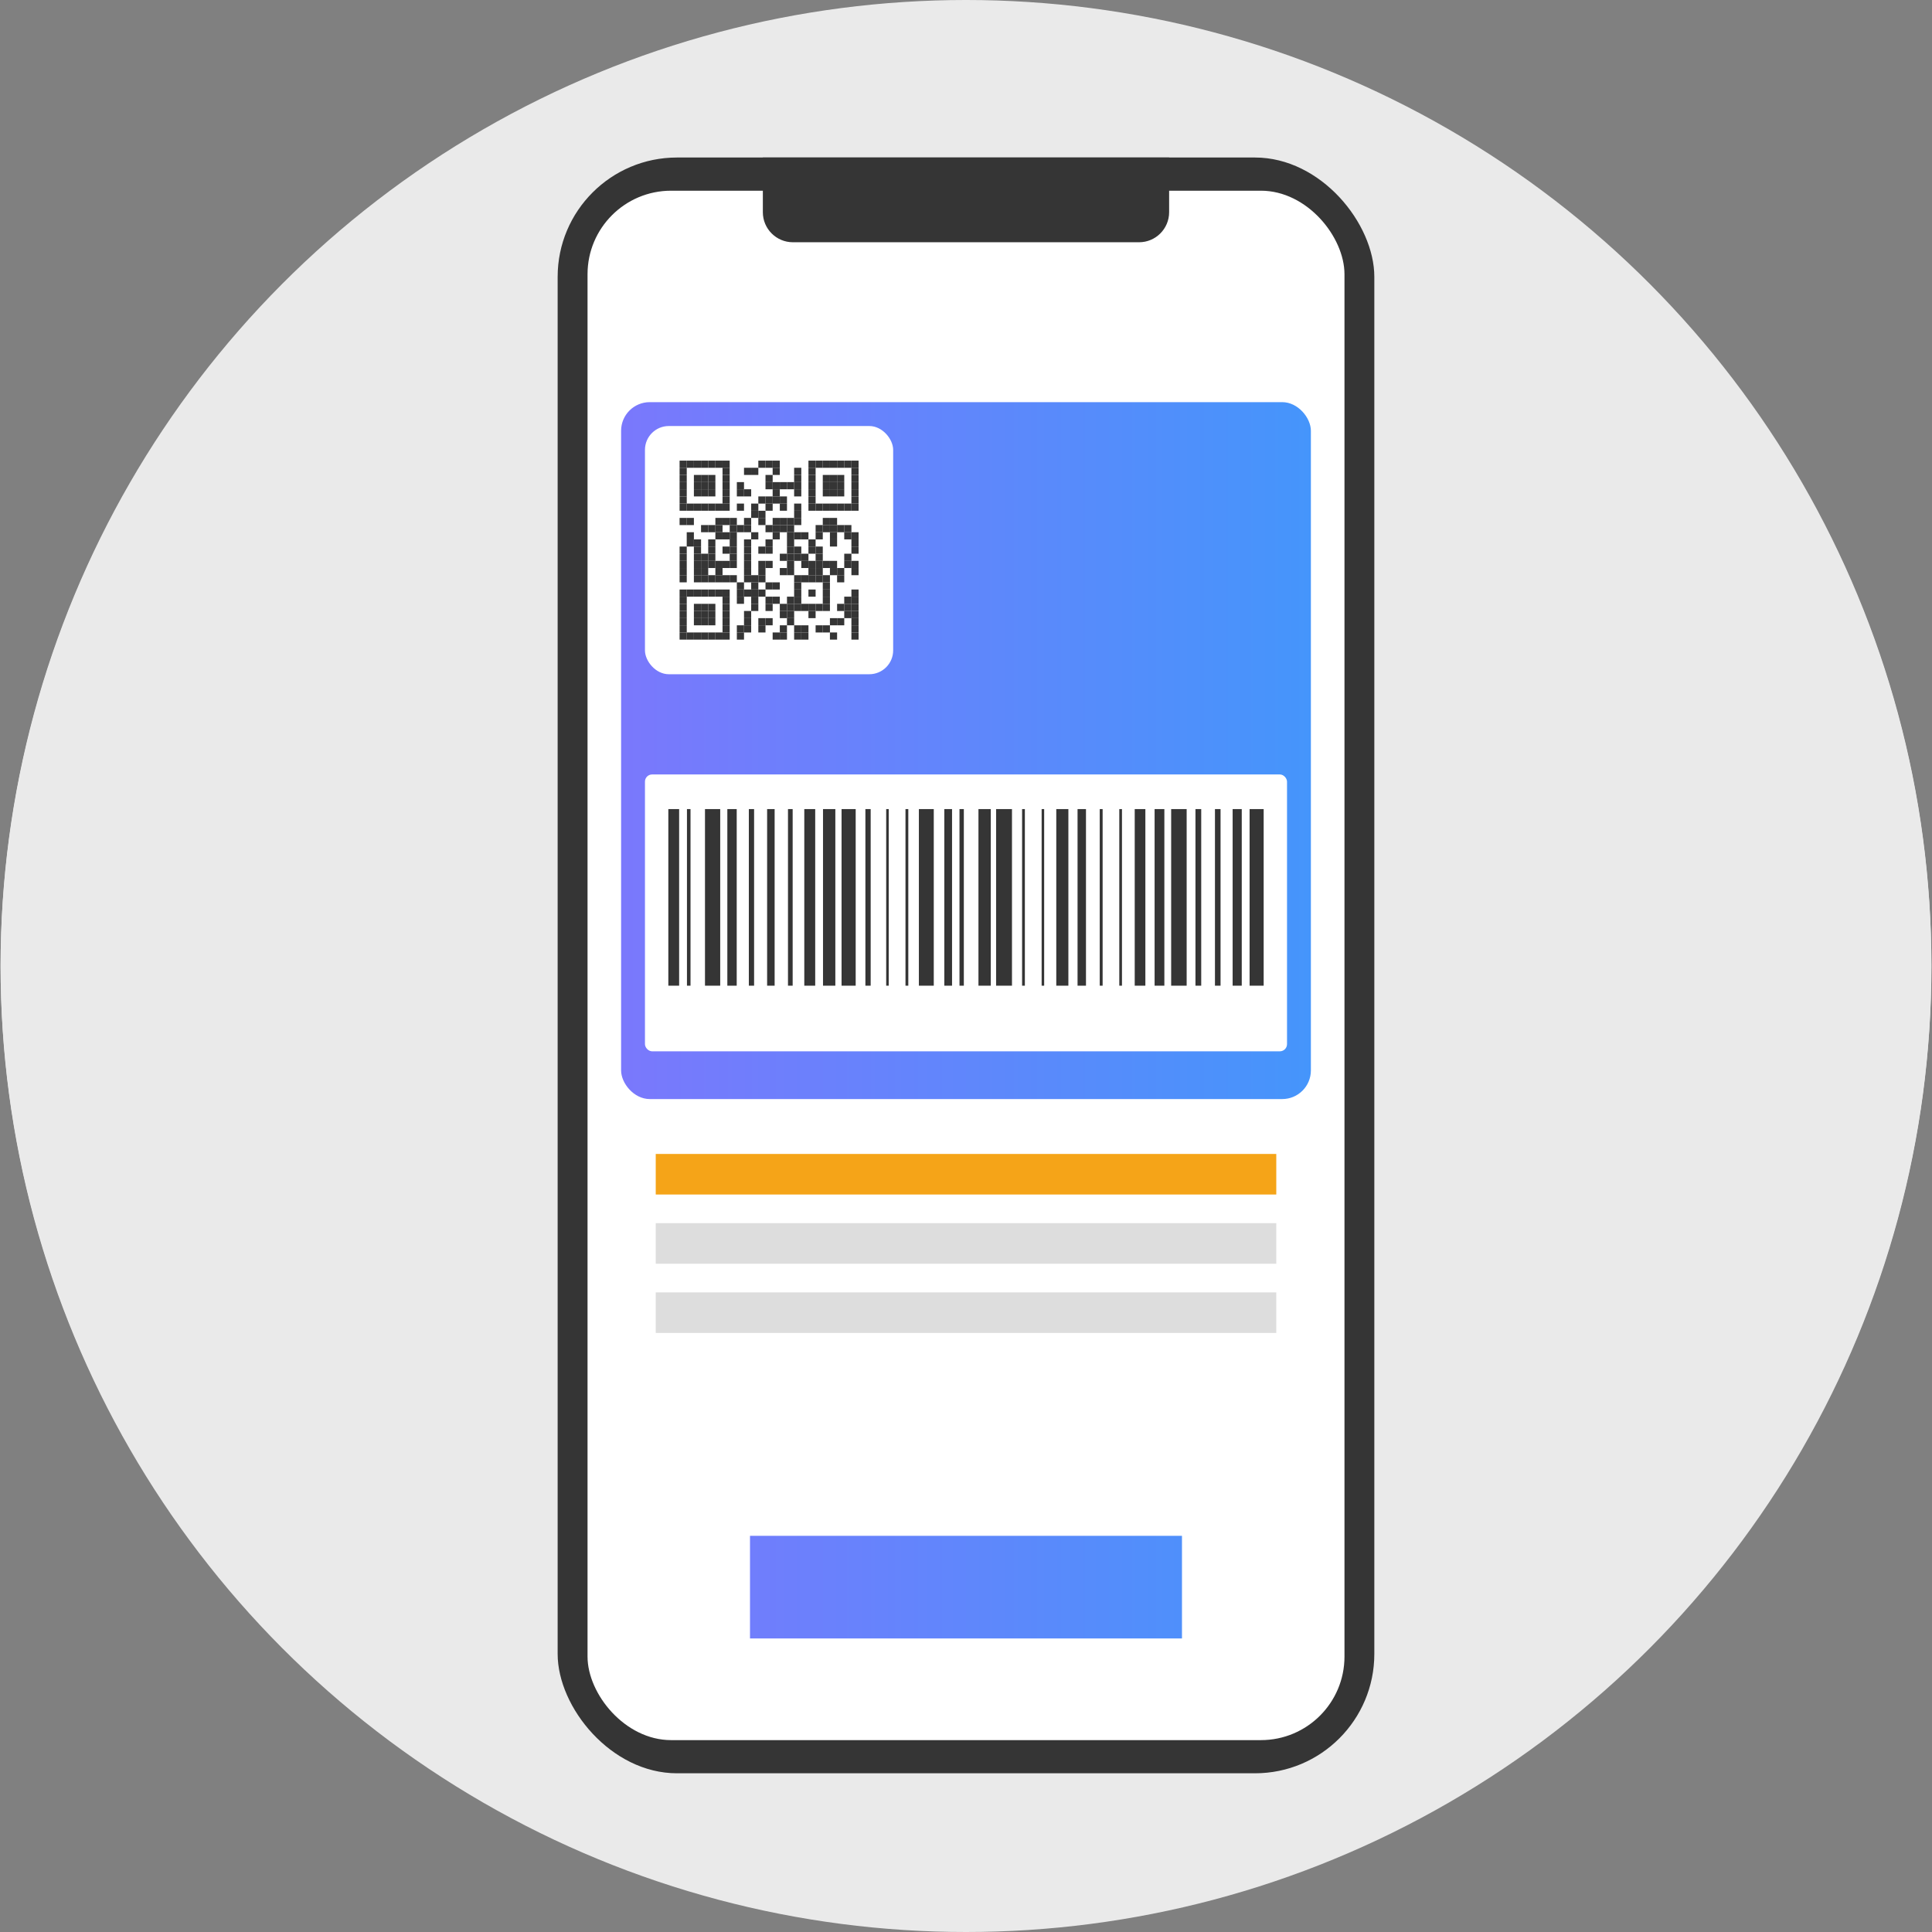<?xml version="1.0" encoding="UTF-8"?>
<svg id="_レイヤー_1" data-name="レイヤー 1" xmlns="http://www.w3.org/2000/svg" xmlns:xlink="http://www.w3.org/1999/xlink" viewBox="0 0 1000 1000">
  <rect x="0" y="0" width="1000" height="1000" fill="#808080" stroke="none"/>
  <defs>
    <style>
      .cls-1 {
        fill: #f5a418;
      }

      .cls-1, .cls-2, .cls-3, ._繧_繝_繝輔ぅ繝け繧_繧_繧_繝_, .cls-4, .cls-5 {
        stroke-width: 0px;
      }

      .cls-2 {
        fill: #eaeaea;
      }

      .cls-3 {
        fill: #ddd;
      }

      ._繧_繝_繝輔ぅ繝け繧_繧_繧_繝_ {
        fill: url(#_名称未設定グラデーション_6);
      }

      .cls-4 {
        fill: #353535;
      }

      .cls-5 {
        fill: #fff;
      }
    </style>
    <linearGradient id="_名称未設定グラデーション_6" data-name="名称未設定グラデーション 6" x1="321.48" y1="388.51" x2="678.52" y2="388.51" gradientUnits="userSpaceOnUse">
      <stop offset="0" stop-color="#7a78fc"/>
      <stop offset="1" stop-color="#4595fb"/>
    </linearGradient>
  </defs>
  <circle class="cls-2" cx="500" cy="499.69" r="499.69"/>
  <circle class="cls-2" cx="500" cy="500.31" r="499.69"/>
  <g>
    <rect class="cls-4" x="288.64" y="81.53" width="422.71" height="836.32" rx="61.77" ry="61.77"/>
    <rect class="cls-5" x="304.11" y="98.71" width="391.79" height="801.97" rx="43.24" ry="43.24"/>
    <path class="cls-4" d="M394.86,81.53h210.28v28.31c0,8.58-6.97,15.55-15.55,15.55h-179.19c-8.58,0-15.55-6.97-15.55-15.55v-28.31h0Z"/>
  </g>
  <rect class="_繧_繝_繝輔ぅ繝け繧_繧_繧_繝_" x="321.48" y="208.15" width="357.03" height="360.72" rx="14.82" ry="14.82"/>
  <g>
    <rect class="_繧_繝_繝輔ぅ繝け繧_繧_繧_繝_" x="388.2" y="794.94" width="223.59" height="53.12"/>
    <rect class="cls-1" x="339.41" y="597.28" width="321.19" height="21"/>
    <rect class="cls-3" x="339.41" y="633.11" width="321.19" height="21"/>
    <rect class="cls-3" x="339.41" y="668.93" width="321.19" height="21"/>
  </g>
  <g>
    <rect class="cls-5" x="333.83" y="400.86" width="332.33" height="143.3" rx="3.71" ry="3.71"/>
    <g>
      <rect class="cls-4" x="345.93" y="418.78" width="5.59" height="91.41"/>
      <rect class="cls-4" x="355.57" y="418.78" width="1.84" height="91.41"/>
      <rect class="cls-4" x="364.9" y="418.78" width="7.88" height="91.41"/>
      <rect class="cls-4" x="376.47" y="418.78" width="4.85" height="91.41"/>
      <rect class="cls-4" x="387.6" y="418.78" width="2.72" height="91.41"/>
      <rect class="cls-4" x="397.06" y="418.78" width="3.89" height="91.41"/>
      <rect class="cls-4" x="407.86" y="418.78" width="2.42" height="91.41"/>
      <rect class="cls-4" x="416.3" y="418.78" width="5.65" height="91.41"/>
      <rect class="cls-4" x="425.99" y="418.78" width="6.38" height="91.41"/>
      <rect class="cls-4" x="435.59" y="418.78" width="7.31" height="91.41"/>
      <rect class="cls-4" x="447.93" y="418.78" width="2.73" height="91.41"/>
      <rect class="cls-4" x="458.69" y="418.78" width="1.31" height="91.41"/>
      <rect class="cls-4" x="468.68" y="418.78" width="1.46" height="91.41"/>
      <rect class="cls-4" x="475.61" y="418.78" width="7.71" height="91.41"/>
      <rect class="cls-4" x="488.77" y="418.78" width="4.01" height="91.41"/>
      <rect class="cls-4" x="496.63" y="418.78" width="2.25" height="91.41"/>
      <rect class="cls-4" x="506.45" y="418.78" width="6.38" height="91.41"/>
      <rect class="cls-4" x="515.58" y="418.78" width="8.22" height="91.41"/>
      <rect class="cls-4" x="529.03" y="418.78" width="1.44" height="91.41"/>
      <rect class="cls-4" x="539.15" y="418.78" width="1.31" height="91.41"/>
      <rect class="cls-4" x="546.73" y="418.78" width="6.26" height="91.41"/>
      <rect class="cls-4" x="557.74" y="418.78" width="4.36" height="91.41"/>
      <rect class="cls-4" x="569.22" y="418.78" width="1.5" height="91.41"/>
      <rect class="cls-4" x="579.34" y="418.78" width="1.39" height="91.41"/>
      <rect class="cls-4" x="587.33" y="418.78" width="5.51" height="91.41"/>
      <rect class="cls-4" x="597.62" y="418.78" width="5.05" height="91.41"/>
      <rect class="cls-4" x="606.19" y="418.78" width="8.02" height="91.41"/>
      <rect class="cls-4" x="618.77" y="418.78" width="2.98" height="91.41"/>
      <rect class="cls-4" x="628.86" y="418.78" width="2.9" height="91.41"/>
      <rect class="cls-4" x="638.01" y="418.78" width="4.72" height="91.41"/>
      <rect class="cls-4" x="646.79" y="418.78" width="7.28" height="91.41"/>
    </g>
  </g>
  <g>
    <rect class="cls-5" x="333.83" y="220.51" width="128.47" height="128.47" rx="12.35" ry="12.35"/>
    <g>
      <rect class="cls-4" x="351.75" y="238.42" width="3.71" height="3.71"/>
      <rect class="cls-4" x="355.45" y="238.42" width="3.71" height="3.71"/>
      <rect class="cls-4" x="359.16" y="238.42" width="3.71" height="3.71"/>
      <rect class="cls-4" x="362.86" y="238.42" width="3.71" height="3.71"/>
      <rect class="cls-4" x="366.57" y="238.42" width="3.71" height="3.71"/>
      <rect class="cls-4" x="370.28" y="238.42" width="3.71" height="3.71"/>
      <rect class="cls-4" x="373.98" y="238.42" width="3.71" height="3.71"/>
      <rect class="cls-4" x="392.51" y="238.42" width="3.71" height="3.71"/>
      <rect class="cls-4" x="396.22" y="238.42" width="3.71" height="3.71"/>
      <rect class="cls-4" x="399.92" y="238.42" width="3.71" height="3.71"/>
      <rect class="cls-4" x="418.45" y="238.42" width="3.71" height="3.71"/>
      <rect class="cls-4" x="422.16" y="238.42" width="3.71" height="3.71"/>
      <rect class="cls-4" x="425.87" y="238.42" width="3.71" height="3.71"/>
      <rect class="cls-4" x="429.57" y="238.42" width="3.71" height="3.71"/>
      <rect class="cls-4" x="433.28" y="238.42" width="3.71" height="3.71"/>
      <rect class="cls-4" x="436.98" y="238.42" width="3.71" height="3.71"/>
      <rect class="cls-4" x="440.69" y="238.42" width="3.71" height="3.71"/>
      <rect class="cls-4" x="351.75" y="242.12" width="3.71" height="3.71"/>
      <rect class="cls-4" x="373.98" y="242.12" width="3.71" height="3.71"/>
      <rect class="cls-4" x="385.1" y="242.12" width="3.71" height="3.71"/>
      <rect class="cls-4" x="388.81" y="242.12" width="3.71" height="3.71"/>
      <rect class="cls-4" x="399.92" y="242.12" width="3.71" height="3.71"/>
      <rect class="cls-4" x="411.04" y="242.12" width="3.71" height="3.71"/>
      <rect class="cls-4" x="418.45" y="242.12" width="3.71" height="3.71"/>
      <rect class="cls-4" x="440.69" y="242.12" width="3.71" height="3.71"/>
      <rect class="cls-4" x="351.75" y="245.83" width="3.71" height="3.71"/>
      <rect class="cls-4" x="359.16" y="245.83" width="3.71" height="3.71"/>
      <rect class="cls-4" x="362.86" y="245.83" width="3.71" height="3.71"/>
      <rect class="cls-4" x="366.57" y="245.83" width="3.71" height="3.71"/>
      <rect class="cls-4" x="373.98" y="245.83" width="3.71" height="3.71"/>
      <rect class="cls-4" x="396.22" y="245.83" width="3.71" height="3.71"/>
      <rect class="cls-4" x="411.04" y="245.83" width="3.71" height="3.71"/>
      <rect class="cls-4" x="418.45" y="245.83" width="3.71" height="3.71"/>
      <rect class="cls-4" x="425.87" y="245.83" width="3.71" height="3.71"/>
      <rect class="cls-4" x="429.57" y="245.83" width="3.71" height="3.71"/>
      <rect class="cls-4" x="433.28" y="245.83" width="3.71" height="3.71"/>
      <rect class="cls-4" x="440.69" y="245.83" width="3.71" height="3.71"/>
      <rect class="cls-4" x="351.75" y="249.54" width="3.71" height="3.71"/>
      <rect class="cls-4" x="359.16" y="249.54" width="3.71" height="3.71"/>
      <rect class="cls-4" x="362.86" y="249.54" width="3.71" height="3.71"/>
      <rect class="cls-4" x="366.57" y="249.54" width="3.71" height="3.71"/>
      <rect class="cls-4" x="373.98" y="249.54" width="3.71" height="3.71"/>
      <rect class="cls-4" x="381.39" y="249.54" width="3.71" height="3.71"/>
      <rect class="cls-4" x="396.22" y="249.54" width="3.71" height="3.71"/>
      <rect class="cls-4" x="399.92" y="249.54" width="3.71" height="3.71"/>
      <rect class="cls-4" x="403.63" y="249.54" width="3.71" height="3.71"/>
      <rect class="cls-4" x="407.34" y="249.54" width="3.71" height="3.71"/>
      <rect class="cls-4" x="411.04" y="249.54" width="3.71" height="3.71"/>
      <rect class="cls-4" x="418.45" y="249.54" width="3.71" height="3.71"/>
      <rect class="cls-4" x="425.87" y="249.54" width="3.71" height="3.71"/>
      <rect class="cls-4" x="429.57" y="249.54" width="3.71" height="3.71"/>
      <rect class="cls-4" x="433.28" y="249.54" width="3.71" height="3.71"/>
      <rect class="cls-4" x="440.69" y="249.54" width="3.71" height="3.71"/>
      <rect class="cls-4" x="351.75" y="253.24" width="3.71" height="3.71"/>
      <rect class="cls-4" x="359.16" y="253.24" width="3.71" height="3.71"/>
      <rect class="cls-4" x="362.86" y="253.24" width="3.71" height="3.71"/>
      <rect class="cls-4" x="366.57" y="253.24" width="3.71" height="3.71"/>
      <rect class="cls-4" x="373.98" y="253.24" width="3.71" height="3.71"/>
      <rect class="cls-4" x="381.39" y="253.24" width="3.71" height="3.71"/>
      <rect class="cls-4" x="385.1" y="253.24" width="3.71" height="3.71"/>
      <rect class="cls-4" x="399.92" y="253.24" width="3.71" height="3.71"/>
      <rect class="cls-4" x="411.04" y="253.24" width="3.71" height="3.71"/>
      <rect class="cls-4" x="418.45" y="253.24" width="3.71" height="3.71"/>
      <rect class="cls-4" x="425.87" y="253.24" width="3.71" height="3.71"/>
      <rect class="cls-4" x="429.57" y="253.24" width="3.71" height="3.71"/>
      <rect class="cls-4" x="433.28" y="253.24" width="3.71" height="3.71"/>
      <rect class="cls-4" x="440.69" y="253.24" width="3.71" height="3.71"/>
      <rect class="cls-4" x="351.75" y="256.95" width="3.71" height="3.71"/>
      <rect class="cls-4" x="373.98" y="256.95" width="3.71" height="3.71"/>
      <rect class="cls-4" x="392.51" y="256.95" width="3.71" height="3.71"/>
      <rect class="cls-4" x="396.22" y="256.95" width="3.71" height="3.71"/>
      <rect class="cls-4" x="399.92" y="256.95" width="3.71" height="3.71"/>
      <rect class="cls-4" x="403.63" y="256.95" width="3.71" height="3.71"/>
      <rect class="cls-4" x="418.45" y="256.95" width="3.71" height="3.71"/>
      <rect class="cls-4" x="440.69" y="256.95" width="3.71" height="3.71"/>
      <rect class="cls-4" x="351.75" y="260.65" width="3.71" height="3.71"/>
      <rect class="cls-4" x="355.45" y="260.65" width="3.71" height="3.71"/>
      <rect class="cls-4" x="359.16" y="260.65" width="3.71" height="3.71"/>
      <rect class="cls-4" x="362.86" y="260.65" width="3.71" height="3.71"/>
      <rect class="cls-4" x="366.57" y="260.65" width="3.71" height="3.71"/>
      <rect class="cls-4" x="370.28" y="260.65" width="3.71" height="3.71"/>
      <rect class="cls-4" x="373.98" y="260.65" width="3.71" height="3.71"/>
      <rect class="cls-4" x="381.39" y="260.65" width="3.71" height="3.71"/>
      <rect class="cls-4" x="388.81" y="260.65" width="3.71" height="3.71"/>
      <rect class="cls-4" x="396.22" y="260.65" width="3.71" height="3.71"/>
      <rect class="cls-4" x="403.63" y="260.65" width="3.71" height="3.71"/>
      <rect class="cls-4" x="411.04" y="260.65" width="3.71" height="3.71"/>
      <rect class="cls-4" x="418.45" y="260.65" width="3.71" height="3.71"/>
      <rect class="cls-4" x="422.16" y="260.65" width="3.71" height="3.71"/>
      <rect class="cls-4" x="425.87" y="260.65" width="3.71" height="3.71"/>
      <rect class="cls-4" x="429.57" y="260.65" width="3.71" height="3.71"/>
      <rect class="cls-4" x="433.28" y="260.65" width="3.71" height="3.71"/>
      <rect class="cls-4" x="436.98" y="260.65" width="3.71" height="3.71"/>
      <rect class="cls-4" x="440.69" y="260.65" width="3.71" height="3.71"/>
      <rect class="cls-4" x="388.81" y="264.36" width="3.71" height="3.71"/>
      <rect class="cls-4" x="392.51" y="264.36" width="3.71" height="3.71"/>
      <rect class="cls-4" x="411.04" y="264.36" width="3.71" height="3.71"/>
      <rect class="cls-4" x="351.75" y="268.07" width="3.71" height="3.71"/>
      <rect class="cls-4" x="355.45" y="268.07" width="3.71" height="3.71"/>
      <rect class="cls-4" x="370.28" y="268.07" width="3.71" height="3.71"/>
      <rect class="cls-4" x="373.98" y="268.07" width="3.71" height="3.71"/>
      <rect class="cls-4" x="377.69" y="268.07" width="3.71" height="3.71"/>
      <rect class="cls-4" x="385.1" y="268.07" width="3.71" height="3.71"/>
      <rect class="cls-4" x="392.51" y="268.07" width="3.71" height="3.71"/>
      <rect class="cls-4" x="399.92" y="268.07" width="3.71" height="3.71"/>
      <rect class="cls-4" x="403.63" y="268.07" width="3.71" height="3.71"/>
      <rect class="cls-4" x="407.34" y="268.07" width="3.71" height="3.71"/>
      <rect class="cls-4" x="411.04" y="268.07" width="3.71" height="3.71"/>
      <rect class="cls-4" x="425.87" y="268.07" width="3.71" height="3.71"/>
      <rect class="cls-4" x="429.57" y="268.07" width="3.71" height="3.71"/>
      <rect class="cls-4" x="362.86" y="271.77" width="3.71" height="3.71"/>
      <rect class="cls-4" x="366.57" y="271.77" width="3.71" height="3.71"/>
      <rect class="cls-4" x="370.28" y="271.77" width="3.71" height="3.71"/>
      <rect class="cls-4" x="377.69" y="271.77" width="3.71" height="3.71"/>
      <rect class="cls-4" x="381.39" y="271.77" width="3.71" height="3.71"/>
      <rect class="cls-4" x="385.1" y="271.77" width="3.71" height="3.71"/>
      <rect class="cls-4" x="396.22" y="271.77" width="3.71" height="3.71"/>
      <rect class="cls-4" x="399.92" y="271.77" width="3.71" height="3.71"/>
      <rect class="cls-4" x="403.63" y="271.77" width="3.71" height="3.71"/>
      <rect class="cls-4" x="407.34" y="271.77" width="3.71" height="3.71"/>
      <rect class="cls-4" x="422.16" y="271.77" width="3.71" height="3.71"/>
      <rect class="cls-4" x="425.87" y="271.77" width="3.71" height="3.71"/>
      <rect class="cls-4" x="429.57" y="271.77" width="3.71" height="3.71"/>
      <rect class="cls-4" x="433.28" y="271.77" width="3.71" height="3.71"/>
      <rect class="cls-4" x="436.98" y="271.77" width="3.71" height="3.71"/>
      <rect class="cls-4" x="355.45" y="275.48" width="3.71" height="3.71"/>
      <rect class="cls-4" x="370.28" y="275.48" width="3.71" height="3.71"/>
      <rect class="cls-4" x="373.98" y="275.48" width="3.71" height="3.71"/>
      <rect class="cls-4" x="377.69" y="275.48" width="3.71" height="3.71"/>
      <rect class="cls-4" x="388.81" y="275.48" width="3.71" height="3.71"/>
      <rect class="cls-4" x="399.92" y="275.48" width="3.71" height="3.71"/>
      <rect class="cls-4" x="407.34" y="275.48" width="3.71" height="3.71"/>
      <rect class="cls-4" x="411.04" y="275.48" width="3.71" height="3.71"/>
      <rect class="cls-4" x="414.75" y="275.48" width="3.71" height="3.71"/>
      <rect class="cls-4" x="422.16" y="275.48" width="3.71" height="3.71"/>
      <rect class="cls-4" x="429.57" y="275.48" width="3.71" height="3.71"/>
      <rect class="cls-4" x="436.98" y="275.48" width="3.71" height="3.71"/>
      <rect class="cls-4" x="440.69" y="275.48" width="3.71" height="3.71"/>
      <rect class="cls-4" x="355.45" y="279.18" width="3.71" height="3.71"/>
      <rect class="cls-4" x="359.16" y="279.18" width="3.71" height="3.71"/>
      <rect class="cls-4" x="366.57" y="279.18" width="3.71" height="3.71"/>
      <rect class="cls-4" x="377.69" y="279.18" width="3.71" height="3.71"/>
      <rect class="cls-4" x="385.1" y="279.18" width="3.71" height="3.71"/>
      <rect class="cls-4" x="396.22" y="279.18" width="3.71" height="3.71"/>
      <rect class="cls-4" x="407.34" y="279.18" width="3.71" height="3.71"/>
      <rect class="cls-4" x="418.45" y="279.18" width="3.71" height="3.71"/>
      <rect class="cls-4" x="429.57" y="279.18" width="3.71" height="3.71"/>
      <rect class="cls-4" x="440.69" y="279.18" width="3.71" height="3.71"/>
      <rect class="cls-4" x="351.75" y="282.89" width="3.71" height="3.71"/>
      <rect class="cls-4" x="359.16" y="282.89" width="3.71" height="3.71"/>
      <rect class="cls-4" x="366.57" y="282.89" width="3.71" height="3.71"/>
      <rect class="cls-4" x="373.98" y="282.89" width="3.71" height="3.71"/>
      <rect class="cls-4" x="377.69" y="282.89" width="3.71" height="3.71"/>
      <rect class="cls-4" x="385.1" y="282.89" width="3.71" height="3.71"/>
      <rect class="cls-4" x="392.51" y="282.89" width="3.71" height="3.71"/>
      <rect class="cls-4" x="396.22" y="282.89" width="3.71" height="3.71"/>
      <rect class="cls-4" x="407.34" y="282.89" width="3.71" height="3.71"/>
      <rect class="cls-4" x="411.04" y="282.89" width="3.71" height="3.71"/>
      <rect class="cls-4" x="418.45" y="282.89" width="3.71" height="3.71"/>
      <rect class="cls-4" x="422.16" y="282.89" width="3.71" height="3.71"/>
      <rect class="cls-4" x="440.69" y="282.89" width="3.71" height="3.71"/>
      <rect class="cls-4" x="351.75" y="286.6" width="3.71" height="3.71"/>
      <rect class="cls-4" x="359.16" y="286.6" width="3.71" height="3.71"/>
      <rect class="cls-4" x="362.86" y="286.6" width="3.71" height="3.71"/>
      <rect class="cls-4" x="366.57" y="286.6" width="3.71" height="3.71"/>
      <rect class="cls-4" x="377.69" y="286.6" width="3.71" height="3.71"/>
      <rect class="cls-4" x="385.1" y="286.6" width="3.71" height="3.71"/>
      <rect class="cls-4" x="403.63" y="286.6" width="3.71" height="3.71"/>
      <rect class="cls-4" x="407.34" y="286.6" width="3.71" height="3.71"/>
      <rect class="cls-4" x="411.04" y="286.6" width="3.71" height="3.71"/>
      <rect class="cls-4" x="414.75" y="286.6" width="3.71" height="3.71"/>
      <rect class="cls-4" x="422.16" y="286.6" width="3.71" height="3.71"/>
      <rect class="cls-4" x="436.98" y="286.6" width="3.71" height="3.71"/>
      <rect class="cls-4" x="351.75" y="290.3" width="3.71" height="3.71"/>
      <rect class="cls-4" x="359.16" y="290.3" width="3.71" height="3.71"/>
      <rect class="cls-4" x="362.86" y="290.3" width="3.71" height="3.71"/>
      <rect class="cls-4" x="366.57" y="290.3" width="3.71" height="3.71"/>
      <rect class="cls-4" x="370.28" y="290.3" width="3.71" height="3.71"/>
      <rect class="cls-4" x="373.98" y="290.3" width="3.71" height="3.71"/>
      <rect class="cls-4" x="377.69" y="290.3" width="3.71" height="3.71"/>
      <rect class="cls-4" x="385.1" y="290.3" width="3.71" height="3.71"/>
      <rect class="cls-4" x="392.51" y="290.3" width="3.71" height="3.71"/>
      <rect class="cls-4" x="396.22" y="290.3" width="3.71" height="3.71"/>
      <rect class="cls-4" x="407.34" y="290.3" width="3.71" height="3.71"/>
      <rect class="cls-4" x="414.75" y="290.3" width="3.71" height="3.71"/>
      <rect class="cls-4" x="418.45" y="290.3" width="3.71" height="3.71"/>
      <rect class="cls-4" x="422.16" y="290.3" width="3.71" height="3.71"/>
      <rect class="cls-4" x="425.87" y="290.3" width="3.71" height="3.71"/>
      <rect class="cls-4" x="429.57" y="290.3" width="3.71" height="3.71"/>
      <rect class="cls-4" x="436.98" y="290.3" width="3.71" height="3.71"/>
      <rect class="cls-4" x="440.69" y="290.3" width="3.71" height="3.71"/>
      <rect class="cls-4" x="351.75" y="294.01" width="3.71" height="3.71"/>
      <rect class="cls-4" x="359.16" y="294.01" width="3.71" height="3.71"/>
      <rect class="cls-4" x="362.86" y="294.01" width="3.71" height="3.71"/>
      <rect class="cls-4" x="370.28" y="294.01" width="3.71" height="3.71"/>
      <rect class="cls-4" x="385.1" y="294.01" width="3.71" height="3.71"/>
      <rect class="cls-4" x="392.51" y="294.01" width="3.71" height="3.71"/>
      <rect class="cls-4" x="403.63" y="294.01" width="3.71" height="3.71"/>
      <rect class="cls-4" x="407.34" y="294.01" width="3.71" height="3.71"/>
      <rect class="cls-4" x="418.45" y="294.01" width="3.71" height="3.71"/>
      <rect class="cls-4" x="422.16" y="294.01" width="3.71" height="3.71"/>
      <rect class="cls-4" x="429.57" y="294.01" width="3.71" height="3.71"/>
      <rect class="cls-4" x="433.28" y="294.01" width="3.71" height="3.71"/>
      <rect class="cls-4" x="440.69" y="294.01" width="3.71" height="3.71"/>
      <rect class="cls-4" x="351.75" y="297.71" width="3.71" height="3.71"/>
      <rect class="cls-4" x="359.16" y="297.71" width="3.71" height="3.71"/>
      <rect class="cls-4" x="362.86" y="297.71" width="3.71" height="3.71"/>
      <rect class="cls-4" x="366.57" y="297.71" width="3.71" height="3.71"/>
      <rect class="cls-4" x="370.28" y="297.71" width="3.71" height="3.71"/>
      <rect class="cls-4" x="373.98" y="297.71" width="3.71" height="3.71"/>
      <rect class="cls-4" x="377.69" y="297.71" width="3.71" height="3.71"/>
      <rect class="cls-4" x="385.1" y="297.71" width="3.71" height="3.71"/>
      <rect class="cls-4" x="388.81" y="297.71" width="3.71" height="3.71"/>
      <rect class="cls-4" x="392.51" y="297.71" width="3.71" height="3.71"/>
      <rect class="cls-4" x="411.04" y="297.71" width="3.71" height="3.71"/>
      <rect class="cls-4" x="414.75" y="297.71" width="3.71" height="3.71"/>
      <rect class="cls-4" x="418.45" y="297.71" width="3.71" height="3.71"/>
      <rect class="cls-4" x="422.16" y="297.71" width="3.71" height="3.71"/>
      <rect class="cls-4" x="425.87" y="297.71" width="3.71" height="3.71"/>
      <rect class="cls-4" x="433.28" y="297.71" width="3.71" height="3.71"/>
      <rect class="cls-4" x="381.39" y="301.42" width="3.71" height="3.71"/>
      <rect class="cls-4" x="388.81" y="301.42" width="3.71" height="3.71"/>
      <rect class="cls-4" x="396.22" y="301.42" width="3.71" height="3.71"/>
      <rect class="cls-4" x="399.92" y="301.42" width="3.71" height="3.71"/>
      <rect class="cls-4" x="411.04" y="301.42" width="3.71" height="3.71"/>
      <rect class="cls-4" x="425.87" y="301.42" width="3.71" height="3.71"/>
      <rect class="cls-4" x="351.75" y="305.13" width="3.71" height="3.71"/>
      <rect class="cls-4" x="355.45" y="305.13" width="3.71" height="3.71"/>
      <rect class="cls-4" x="359.16" y="305.13" width="3.71" height="3.71"/>
      <rect class="cls-4" x="362.86" y="305.13" width="3.71" height="3.71"/>
      <rect class="cls-4" x="366.57" y="305.13" width="3.71" height="3.71"/>
      <rect class="cls-4" x="370.28" y="305.13" width="3.71" height="3.71"/>
      <rect class="cls-4" x="373.98" y="305.13" width="3.71" height="3.71"/>
      <rect class="cls-4" x="381.39" y="305.13" width="3.71" height="3.71"/>
      <rect class="cls-4" x="385.1" y="305.13" width="3.71" height="3.71"/>
      <rect class="cls-4" x="388.81" y="305.13" width="3.71" height="3.71"/>
      <rect class="cls-4" x="392.51" y="305.13" width="3.71" height="3.71"/>
      <rect class="cls-4" x="411.04" y="305.13" width="3.71" height="3.71"/>
      <rect class="cls-4" x="418.45" y="305.13" width="3.71" height="3.71"/>
      <rect class="cls-4" x="425.87" y="305.13" width="3.71" height="3.71"/>
      <rect class="cls-4" x="440.69" y="305.13" width="3.71" height="3.71"/>
      <rect class="cls-4" x="351.75" y="308.83" width="3.71" height="3.71"/>
      <rect class="cls-4" x="373.98" y="308.83" width="3.71" height="3.71"/>
      <rect class="cls-4" x="381.39" y="308.83" width="3.71" height="3.71"/>
      <rect class="cls-4" x="388.81" y="308.83" width="3.71" height="3.71"/>
      <rect class="cls-4" x="396.22" y="308.83" width="3.71" height="3.71"/>
      <rect class="cls-4" x="399.92" y="308.83" width="3.71" height="3.71"/>
      <rect class="cls-4" x="407.34" y="308.83" width="3.71" height="3.71"/>
      <rect class="cls-4" x="411.04" y="308.83" width="3.71" height="3.71"/>
      <rect class="cls-4" x="425.87" y="308.83" width="3.71" height="3.71"/>
      <rect class="cls-4" x="436.98" y="308.83" width="3.71" height="3.71"/>
      <rect class="cls-4" x="440.69" y="308.83" width="3.71" height="3.71"/>
      <rect class="cls-4" x="351.75" y="312.54" width="3.71" height="3.71"/>
      <rect class="cls-4" x="359.16" y="312.54" width="3.71" height="3.71"/>
      <rect class="cls-4" x="362.86" y="312.54" width="3.71" height="3.71"/>
      <rect class="cls-4" x="366.57" y="312.54" width="3.71" height="3.71"/>
      <rect class="cls-4" x="373.98" y="312.54" width="3.71" height="3.71"/>
      <rect class="cls-4" x="388.81" y="312.54" width="3.71" height="3.71"/>
      <rect class="cls-4" x="396.22" y="312.54" width="3.71" height="3.71"/>
      <rect class="cls-4" x="403.63" y="312.54" width="3.71" height="3.71"/>
      <rect class="cls-4" x="407.34" y="312.54" width="3.71" height="3.71"/>
      <rect class="cls-4" x="411.04" y="312.54" width="3.71" height="3.71"/>
      <rect class="cls-4" x="414.75" y="312.54" width="3.71" height="3.71"/>
      <rect class="cls-4" x="418.45" y="312.54" width="3.71" height="3.71"/>
      <rect class="cls-4" x="422.16" y="312.54" width="3.71" height="3.71"/>
      <rect class="cls-4" x="425.87" y="312.54" width="3.71" height="3.71"/>
      <rect class="cls-4" x="433.28" y="312.54" width="3.71" height="3.71"/>
      <rect class="cls-4" x="436.98" y="312.54" width="3.71" height="3.71"/>
      <rect class="cls-4" x="440.69" y="312.54" width="3.71" height="3.71"/>
      <rect class="cls-4" x="351.75" y="316.24" width="3.71" height="3.71"/>
      <rect class="cls-4" x="359.16" y="316.24" width="3.71" height="3.71"/>
      <rect class="cls-4" x="362.86" y="316.24" width="3.71" height="3.71"/>
      <rect class="cls-4" x="366.57" y="316.24" width="3.71" height="3.71"/>
      <rect class="cls-4" x="373.98" y="316.24" width="3.71" height="3.71"/>
      <rect class="cls-4" x="385.1" y="316.24" width="3.71" height="3.71"/>
      <rect class="cls-4" x="403.63" y="316.24" width="3.71" height="3.71"/>
      <rect class="cls-4" x="407.34" y="316.24" width="3.71" height="3.71"/>
      <rect class="cls-4" x="418.45" y="316.24" width="3.71" height="3.71"/>
      <rect class="cls-4" x="436.98" y="316.24" width="3.71" height="3.71"/>
      <rect class="cls-4" x="440.69" y="316.24" width="3.71" height="3.71"/>
      <rect class="cls-4" x="351.75" y="319.95" width="3.71" height="3.71"/>
      <rect class="cls-4" x="359.16" y="319.95" width="3.71" height="3.71"/>
      <rect class="cls-4" x="362.86" y="319.95" width="3.71" height="3.71"/>
      <rect class="cls-4" x="366.57" y="319.95" width="3.71" height="3.71"/>
      <rect class="cls-4" x="373.98" y="319.95" width="3.71" height="3.71"/>
      <rect class="cls-4" x="385.1" y="319.95" width="3.71" height="3.71"/>
      <rect class="cls-4" x="392.51" y="319.95" width="3.71" height="3.71"/>
      <rect class="cls-4" x="396.22" y="319.95" width="3.71" height="3.71"/>
      <rect class="cls-4" x="407.34" y="319.95" width="3.71" height="3.71"/>
      <rect class="cls-4" x="429.57" y="319.95" width="3.71" height="3.71"/>
      <rect class="cls-4" x="433.28" y="319.95" width="3.71" height="3.71"/>
      <rect class="cls-4" x="440.69" y="319.95" width="3.71" height="3.71"/>
      <rect class="cls-4" x="351.75" y="323.66" width="3.71" height="3.71"/>
      <rect class="cls-4" x="373.98" y="323.66" width="3.71" height="3.71"/>
      <rect class="cls-4" x="381.39" y="323.66" width="3.71" height="3.71"/>
      <rect class="cls-4" x="385.1" y="323.66" width="3.71" height="3.71"/>
      <rect class="cls-4" x="392.51" y="323.66" width="3.71" height="3.71"/>
      <rect class="cls-4" x="403.63" y="323.66" width="3.71" height="3.71"/>
      <rect class="cls-4" x="411.04" y="323.66" width="3.71" height="3.71"/>
      <rect class="cls-4" x="414.75" y="323.66" width="3.71" height="3.71"/>
      <rect class="cls-4" x="422.16" y="323.66" width="3.71" height="3.71"/>
      <rect class="cls-4" x="425.87" y="323.66" width="3.71" height="3.71"/>
      <rect class="cls-4" x="440.69" y="323.66" width="3.71" height="3.71"/>
      <rect class="cls-4" x="351.75" y="327.36" width="3.71" height="3.71"/>
      <rect class="cls-4" x="355.45" y="327.36" width="3.71" height="3.71"/>
      <rect class="cls-4" x="359.16" y="327.36" width="3.71" height="3.71"/>
      <rect class="cls-4" x="362.86" y="327.36" width="3.71" height="3.71"/>
      <rect class="cls-4" x="366.57" y="327.36" width="3.71" height="3.71"/>
      <rect class="cls-4" x="370.28" y="327.36" width="3.71" height="3.71"/>
      <rect class="cls-4" x="373.98" y="327.36" width="3.71" height="3.71"/>
      <rect class="cls-4" x="381.39" y="327.36" width="3.71" height="3.71"/>
      <rect class="cls-4" x="399.92" y="327.36" width="3.71" height="3.71"/>
      <rect class="cls-4" x="403.63" y="327.36" width="3.71" height="3.71"/>
      <rect class="cls-4" x="411.04" y="327.36" width="3.71" height="3.71"/>
      <rect class="cls-4" x="414.75" y="327.36" width="3.71" height="3.71"/>
      <rect class="cls-4" x="429.57" y="327.36" width="3.71" height="3.71"/>
      <rect class="cls-4" x="440.69" y="327.36" width="3.71" height="3.71"/>
    </g>
  </g>
</svg>